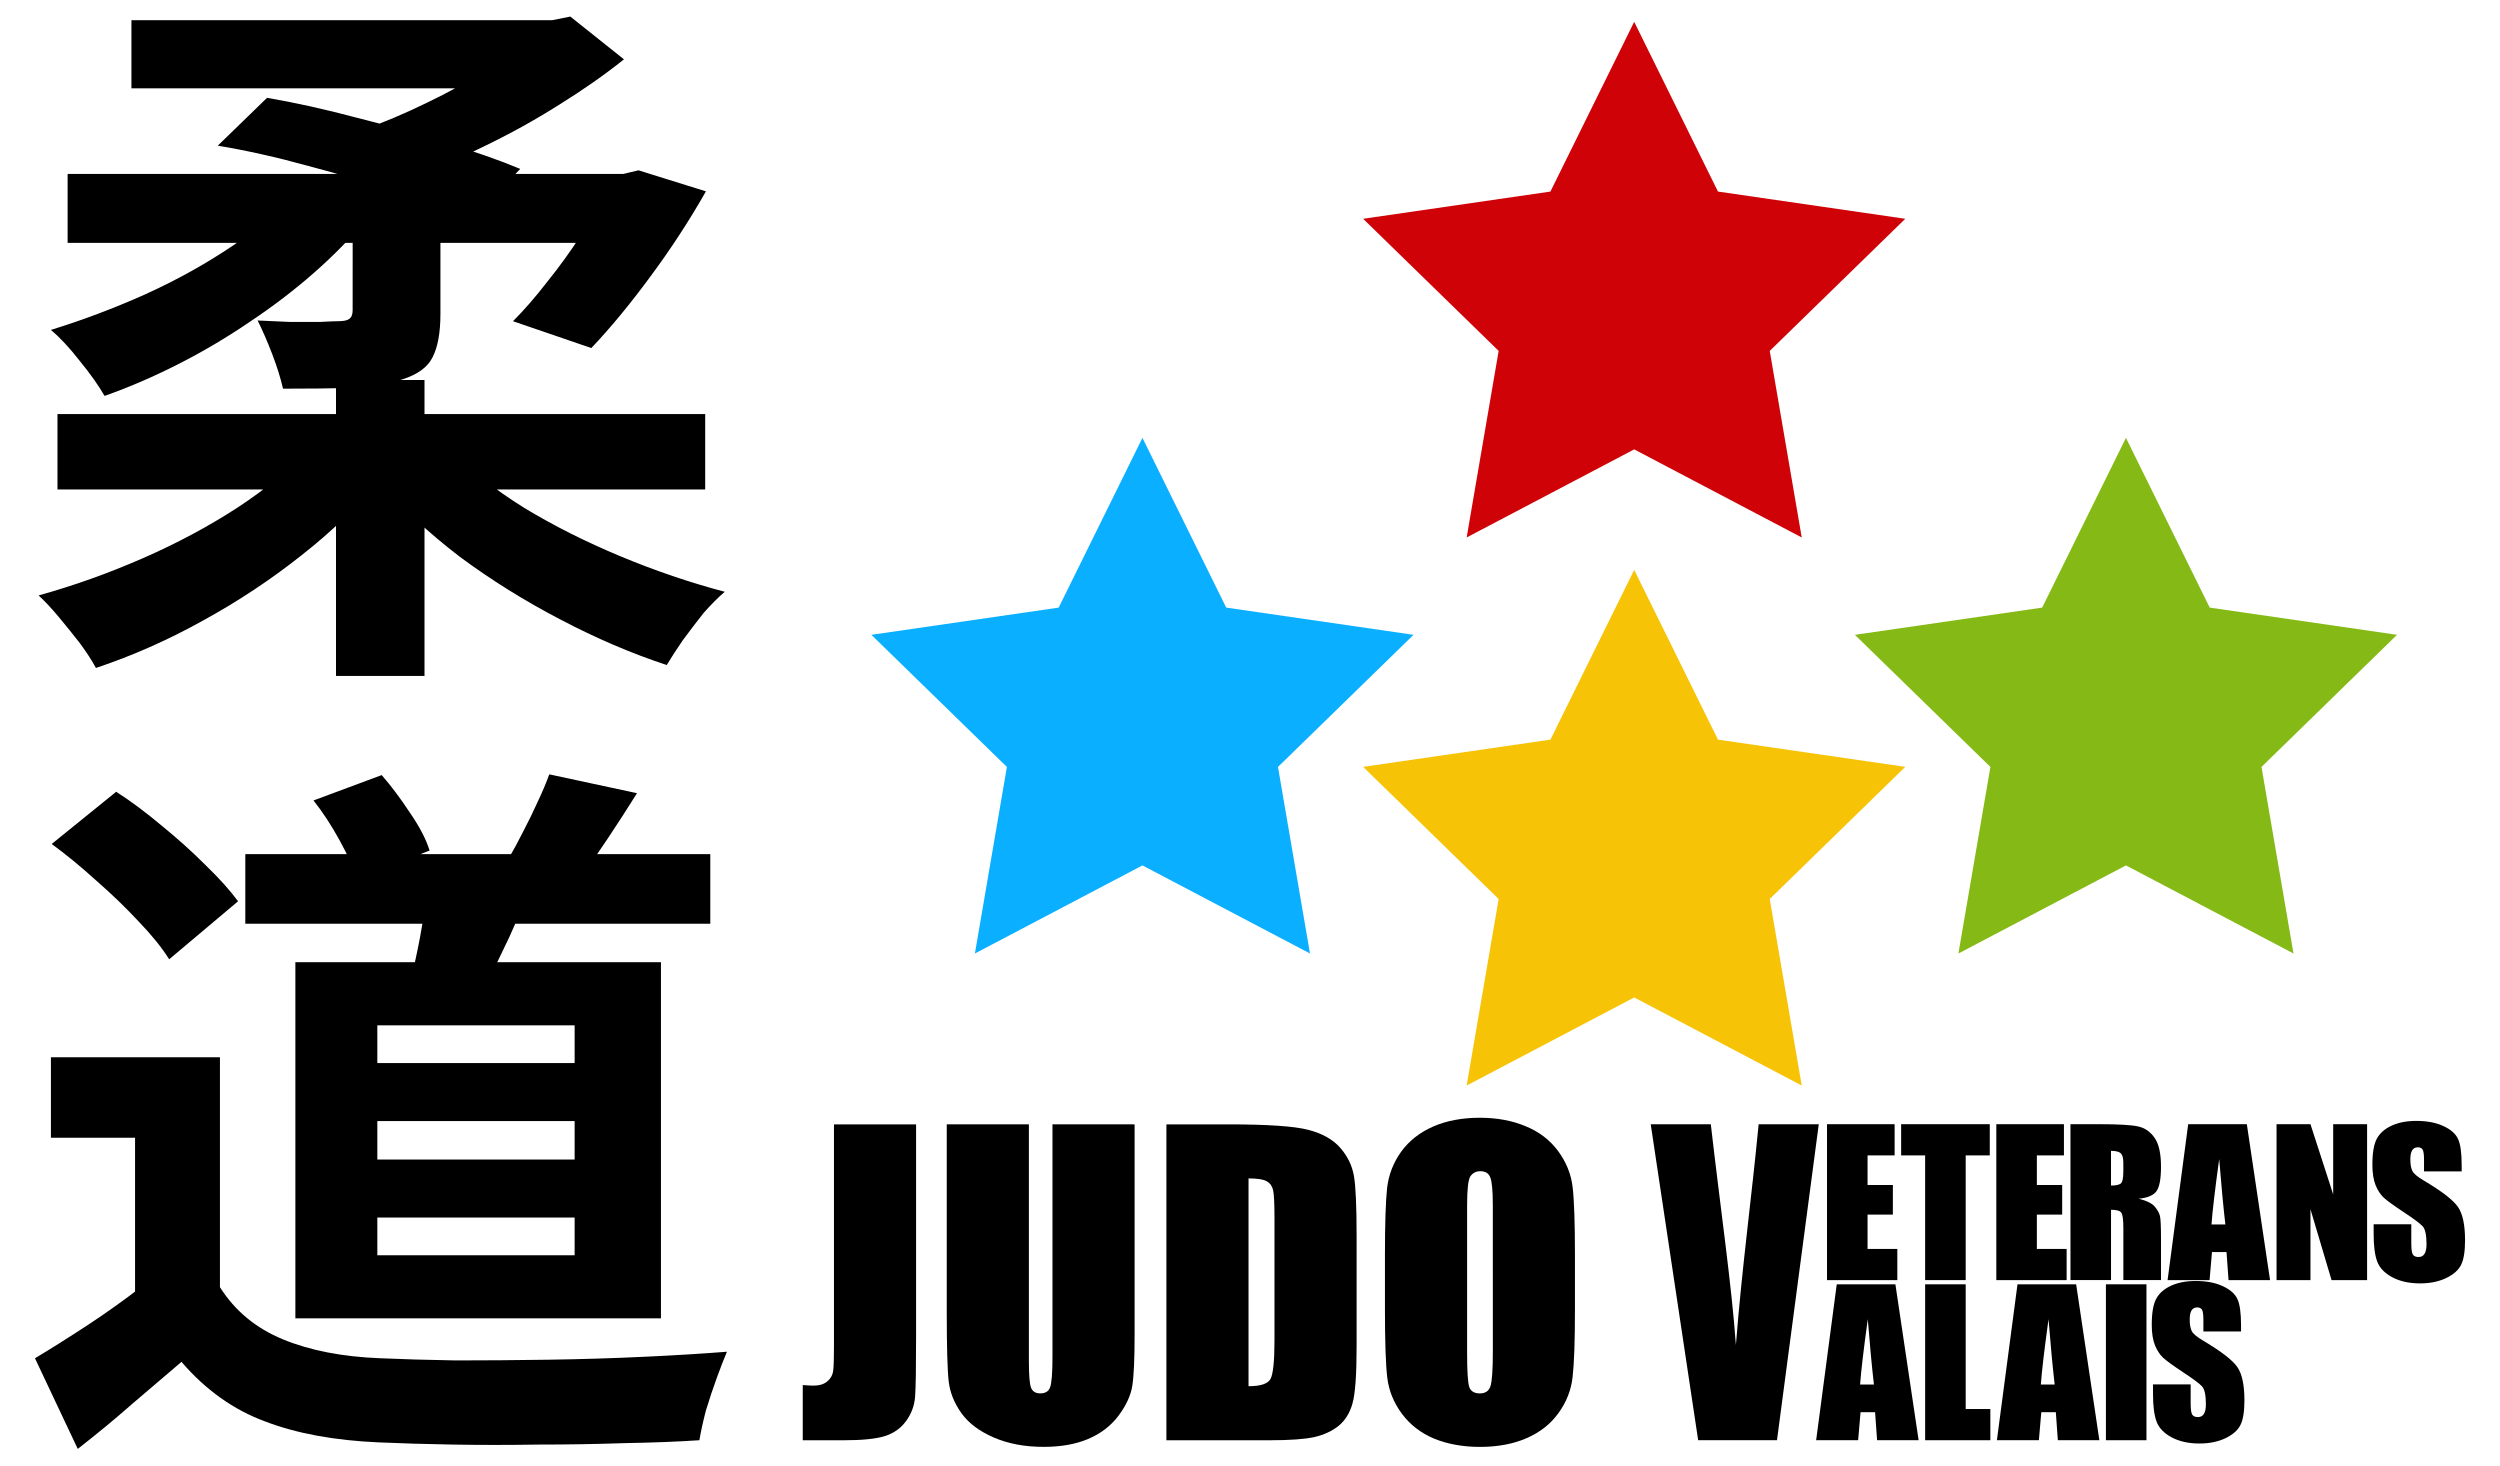 <?xml version="1.0" encoding="UTF-8" standalone="no"?>
<!-- Created with Inkscape (http://www.inkscape.org/) -->

<svg
   width="87mm"
   height="51mm"
   viewBox="0 0 87 51"
   version="1.1"
   id="svg42916"
   inkscape:version="1.2.2 (b0a8486541, 2022-12-01)"
   sodipodi:docname="logo officiel.svg"
   xmlns:inkscape="http://www.inkscape.org/namespaces/inkscape"
   xmlns:sodipodi="http://sodipodi.sourceforge.net/DTD/sodipodi-0.dtd"
   xmlns="http://www.w3.org/2000/svg"
   xmlns:svg="http://www.w3.org/2000/svg">
  <sodipodi:namedview
     id="namedview42918"
     pagecolor="#ffffff"
     bordercolor="#666666"
     borderopacity="1.0"
     inkscape:showpageshadow="2"
     inkscape:pageopacity="0.0"
     inkscape:pagecheckerboard="0"
     inkscape:deskcolor="#d1d1d1"
     inkscape:document-units="mm"
     showgrid="false"
     inkscape:zoom="1.8887822"
     inkscape:cx="98.47615"
     inkscape:cy="123.88935"
     inkscape:window-width="1920"
     inkscape:window-height="1011"
     inkscape:window-x="1920"
     inkscape:window-y="32"
     inkscape:window-maximized="1"
     inkscape:current-layer="layer1"
     showguides="true">
    <sodipodi:guide
       position="999999.98,21.981"
       orientation="-1,0"
       id="guide1322"
       inkscape:locked="false"
       inkscape:label=""
       inkscape:color="rgb(0,134,229)" />
  </sodipodi:namedview>
  <defs
     id="defs42913" />
  <g
     inkscape:label="Layer 1"
     inkscape:groupmode="layer"
     id="layer1">
    <path
       sodipodi:type="star"
       style="fill:#cf0207;fill-opacity:1;stroke:none;stroke-width:0.465;stroke-linecap:round;stroke-linejoin:round"
       id="path39772"
       inkscape:flatsided="false"
       sodipodi:sides="5"
       sodipodi:cx="73.384674"
       sodipodi:cy="90.111252"
       sodipodi:r1="53.328651"
       sodipodi:r2="26.664326"
       sodipodi:arg1="0.93851012"
       sodipodi:arg2="1.5668286"
       inkscape:rounded="0"
       inkscape:randomized="0"
       d="M 104.901,133.13 73.49,116.775 42.21,133.379 48.058,98.452 22.601,73.833 57.626,68.602 73.173,36.783 88.972,68.477 124.037,73.431 98.776,98.25 Z"
       inkscape:transform-center-x="-0.00054889112"
       inkscape:transform-center-y="48.237283"
       transform="matrix(0.186,7.3743535e-4,-7.3743535e-4,0.186,43.287,-6.136)" />
    <path
       sodipodi:type="star"
       style="fill:#85b916;fill-opacity:1;stroke:none;stroke-width:0.465;stroke-linecap:round;stroke-linejoin:round"
       id="path39774"
       inkscape:flatsided="false"
       sodipodi:sides="5"
       sodipodi:cx="73.384674"
       sodipodi:cy="90.111252"
       sodipodi:r1="53.328651"
       sodipodi:r2="26.664326"
       sodipodi:arg1="0.93851012"
       sodipodi:arg2="1.5668286"
       inkscape:rounded="0"
       inkscape:randomized="0"
       d="M 104.901,133.13 73.49,116.775 42.21,133.379 48.058,98.452 22.601,73.833 57.626,68.602 73.173,36.783 88.972,68.477 124.037,73.431 98.776,98.25 Z"
       inkscape:transform-center-x="-0.00054889112"
       inkscape:transform-center-y="48.237283"
       transform="matrix(0.186,7.3743535e-4,-7.3743535e-4,0.186,60.4,8.342)" />
    <path
       sodipodi:type="star"
       style="fill:#0aafff;fill-opacity:1;stroke:none;stroke-width:0.465;stroke-linecap:round;stroke-linejoin:round"
       id="path39776"
       inkscape:flatsided="false"
       sodipodi:sides="5"
       sodipodi:cx="73.384674"
       sodipodi:cy="90.111252"
       sodipodi:r1="53.328651"
       sodipodi:r2="26.664326"
       sodipodi:arg1="0.93851012"
       sodipodi:arg2="1.5668286"
       inkscape:rounded="0"
       inkscape:randomized="0"
       d="M 104.901,133.13 73.49,116.775 42.21,133.379 48.058,98.452 22.601,73.833 57.626,68.602 73.173,36.783 88.972,68.477 124.037,73.431 98.776,98.25 Z"
       inkscape:transform-center-x="-0.00054889112"
       inkscape:transform-center-y="48.237283"
       transform="matrix(0.186,7.3743535e-4,-7.3743535e-4,0.186,26.174,8.342)" />
    <path
       sodipodi:type="star"
       style="fill:#f6c306;fill-opacity:1;stroke:none;stroke-width:0.465;stroke-linecap:round;stroke-linejoin:round"
       id="path39778"
       inkscape:flatsided="false"
       sodipodi:sides="5"
       sodipodi:cx="73.384674"
       sodipodi:cy="90.111252"
       sodipodi:r1="53.328651"
       sodipodi:r2="26.664326"
       sodipodi:arg1="0.93851012"
       sodipodi:arg2="1.5668286"
       inkscape:rounded="0"
       inkscape:randomized="0"
       d="M 104.901,133.13 73.49,116.775 42.21,133.379 48.058,98.452 22.601,73.833 57.626,68.602 73.173,36.783 88.972,68.477 124.037,73.431 98.776,98.25 Z"
       inkscape:transform-center-x="-0.00054889112"
       inkscape:transform-center-y="48.237283"
       transform="matrix(0.186,7.3743535e-4,-7.3743535e-4,0.186,43.287,12.937)" />
    <g
       id="g1027">
      <g
         id="g1201"
         transform="translate(0.318,0.576)">
        <path
           d="m 31.562,38.552 v 7.346 q 0,1.65 -0.034,2.125 -0.034,0.468 -0.312,0.849 -0.272,0.38 -0.747,0.53 -0.468,0.143 -1.419,0.143 H 27.618 v -1.921 q 0.258,0.02 0.373,0.02 0.306,0 0.482,-0.149 0.177,-0.149 0.204,-0.367 0.027,-0.217 0.027,-0.842 v -7.733 z"
           style="font-size:24.784px;line-height:1.25;font-family:Impact;-inkscape-font-specification:Impact;stroke-width:0.348"
           id="path39782" />
        <path
           d="m 39.166,38.552 v 7.346 q 0,1.249 -0.081,1.758 -0.081,0.502 -0.482,1.039 -0.401,0.53 -1.059,0.808 -0.652,0.272 -1.541,0.272 -0.984,0 -1.738,-0.326 -0.754,-0.326 -1.127,-0.849 -0.373,-0.523 -0.441,-1.1 -0.068,-0.584 -0.068,-2.444 v -6.504 h 2.858 v 8.242 q 0,0.72 0.075,0.923 0.081,0.197 0.319,0.197 0.272,0 0.346,-0.217 0.081,-0.224 0.081,-1.046 v -8.1 z"
           style="font-size:24.784px;line-height:1.25;font-family:Impact;-inkscape-font-specification:Impact;stroke-width:0.348"
           id="path39784" />
        <path
           d="m 40.273,38.552 h 2.139 q 2.071,0 2.797,0.19 0.733,0.19 1.113,0.625 0.38,0.435 0.475,0.971 0.095,0.53 0.095,2.091 v 3.85 q 0,1.48 -0.143,1.982 -0.136,0.496 -0.482,0.781 -0.346,0.278 -0.855,0.394 -0.509,0.109 -1.534,0.109 h -3.605 z m 2.858,1.881 v 7.231 q 0.618,0 0.76,-0.244 0.143,-0.251 0.143,-1.351 v -4.271 q 0,-0.747 -0.048,-0.957 -0.048,-0.21 -0.217,-0.306 -0.17,-0.102 -0.638,-0.102 z"
           style="font-size:24.784px;line-height:1.25;font-family:Impact;-inkscape-font-specification:Impact;stroke-width:0.348"
           id="path39786" />
        <path
           d="m 54.49,44.989 q 0,1.657 -0.081,2.349 -0.075,0.686 -0.489,1.256 -0.407,0.57 -1.107,0.876 -0.699,0.306 -1.629,0.306 -0.883,0 -1.589,-0.285 -0.699,-0.292 -1.127,-0.869 -0.428,-0.577 -0.509,-1.256 -0.081,-0.679 -0.081,-2.376 v -1.881 q 0,-1.657 0.075,-2.342 0.081,-0.693 0.489,-1.263 0.414,-0.57 1.113,-0.876 0.699,-0.306 1.629,-0.306 0.883,0 1.582,0.292 0.706,0.285 1.134,0.862 0.428,0.577 0.509,1.256 0.081,0.679 0.081,2.376 z m -2.858,-3.612 q 0,-0.767 -0.088,-0.978 -0.081,-0.217 -0.346,-0.217 -0.224,0 -0.346,0.177 -0.115,0.17 -0.115,1.018 v 5.133 q 0,0.957 0.075,1.181 0.081,0.224 0.367,0.224 0.292,0 0.373,-0.258 0.081,-0.258 0.081,-1.229 z"
           style="font-size:24.784px;line-height:1.25;font-family:Impact;-inkscape-font-specification:Impact;stroke-width:0.348"
           id="path39788" />
        <path
           d="M 62.975,38.548 61.521,49.544 H 58.778 L 57.127,38.548 h 2.091 c 0.349,3.029 0.724,5.59 0.873,7.682 0.217,-2.747 0.536,-5.025 0.792,-7.682 z"
           style="font-size:25.825px;line-height:1.25;font-family:Impact;-inkscape-font-specification:Impact;stroke-width:0.348"
           id="path39792"
           sodipodi:nodetypes="cccccccc" />
        <path
           d="m 63.262,38.546 h 2.353 v 1.086 h -0.942 v 1.029 h 0.881 v 1.032 h -0.881 v 1.193 h 1.036 v 1.086 h -2.447 z"
           style="font-size:5.961px;line-height:1.25;font-family:Impact;-inkscape-font-specification:Impact;stroke-width:0.172"
           id="path872" />
        <path
           d="m 68.926,38.546 v 1.086 h -0.838 v 4.34 h -1.411 v -4.34 h -0.835 v -1.086 z"
           style="font-size:5.961px;line-height:1.25;font-family:Impact;-inkscape-font-specification:Impact;stroke-width:0.172"
           id="path874" />
        <path
           d="m 69.154,38.546 h 2.353 v 1.086 h -0.942 v 1.029 h 0.881 v 1.032 h -0.881 v 1.193 h 1.036 v 1.086 h -2.447 z"
           style="font-size:5.961px;line-height:1.25;font-family:Impact;-inkscape-font-specification:Impact;stroke-width:0.172"
           id="path876" />
        <path
           d="m 71.734,38.546 h 0.999 q 0.999,0 1.351,0.077 0.355,0.077 0.576,0.395 0.225,0.315 0.225,1.009 0,0.633 -0.158,0.851 -0.158,0.218 -0.62,0.261 0.419,0.104 0.563,0.278 0.144,0.174 0.178,0.322 0.037,0.144 0.037,0.801 v 1.431 h -1.31 v -1.803 q 0,-0.436 -0.07,-0.54 -0.067,-0.104 -0.359,-0.104 v 2.447 h -1.411 z m 1.411,0.928 v 1.207 q 0.238,0 0.332,-0.064 0.097,-0.067 0.097,-0.426 v -0.298 q 0,-0.258 -0.094,-0.339 -0.091,-0.08 -0.335,-0.08 z"
           style="font-size:5.961px;line-height:1.25;font-family:Impact;-inkscape-font-specification:Impact;stroke-width:0.172"
           id="path878" />
        <path
           d="m 77.872,38.546 0.808,5.426 h -1.445 l -0.07,-0.975 H 76.659 l -0.084,0.975 h -1.461 l 0.717,-5.426 z m -0.747,3.489 q -0.107,-0.922 -0.215,-2.276 -0.215,1.555 -0.268,2.276 z"
           style="font-size:5.961px;line-height:1.25;font-family:Impact;-inkscape-font-specification:Impact;stroke-width:0.172"
           id="path880" />
        <path
           d="m 82.057,38.546 v 5.426 h -1.237 l -0.734,-2.467 v 2.467 h -1.18 v -5.426 h 1.18 l 0.791,2.443 v -2.443 z"
           style="font-size:5.961px;line-height:1.25;font-family:Impact;-inkscape-font-specification:Impact;stroke-width:0.172"
           id="path882" />
        <path
           d="m 85.348,40.188 h -1.31 v -0.402 q 0,-0.282 -0.05,-0.359 -0.05,-0.077 -0.168,-0.077 -0.127,0 -0.194,0.104 -0.064,0.104 -0.064,0.315 0,0.271 0.074,0.409 0.07,0.137 0.399,0.332 0.942,0.56 1.186,0.918 0.245,0.359 0.245,1.156 0,0.58 -0.137,0.855 -0.134,0.275 -0.523,0.463 -0.389,0.184 -0.905,0.184 -0.566,0 -0.969,-0.214 Q 82.533,43.657 82.409,43.325 82.285,42.994 82.285,42.384 v -0.355 h 1.31 v 0.66 q 0,0.305 0.054,0.392 0.057,0.087 0.198,0.087 0.141,0 0.208,-0.111 0.07,-0.111 0.07,-0.328 0,-0.479 -0.131,-0.627 -0.134,-0.147 -0.66,-0.493 -0.526,-0.349 -0.697,-0.506 -0.171,-0.158 -0.285,-0.436 -0.111,-0.278 -0.111,-0.711 0,-0.623 0.158,-0.912 0.161,-0.288 0.516,-0.449 0.355,-0.164 0.858,-0.164 0.55,0 0.935,0.178 0.389,0.178 0.513,0.449 0.127,0.268 0.127,0.915 z"
           style="font-size:5.961px;line-height:1.25;font-family:Impact;-inkscape-font-specification:Impact;stroke-width:0.172"
           id="path884" />
        <path
           d="m 65.642,44.118 0.808,5.426 h -1.445 l -0.07,-0.975 H 64.429 l -0.084,0.975 h -1.461 l 0.717,-5.426 z m -0.747,3.489 q -0.107,-0.922 -0.214,-2.276 -0.215,1.555 -0.268,2.276 z"
           style="font-size:5.961px;line-height:1.25;font-family:Impact;-inkscape-font-specification:Impact;stroke-width:0.172"
           id="path887" />
        <path
           d="m 68.088,44.118 v 4.34 h 0.858 v 1.086 h -2.269 v -5.426 z"
           style="font-size:5.961px;line-height:1.25;font-family:Impact;-inkscape-font-specification:Impact;stroke-width:0.172"
           id="path889" />
        <path
           d="m 71.932,44.118 0.808,5.426 h -1.445 l -0.07,-0.975 H 70.719 l -0.084,0.975 h -1.461 l 0.717,-5.426 z m -0.747,3.489 q -0.107,-0.922 -0.214,-2.276 -0.215,1.555 -0.268,2.276 z"
           style="font-size:5.961px;line-height:1.25;font-family:Impact;-inkscape-font-specification:Impact;stroke-width:0.172"
           id="path891" />
        <path
           d="m 74.379,44.118 v 5.426 h -1.411 v -5.426 z"
           style="font-size:5.961px;line-height:1.25;font-family:Impact;-inkscape-font-specification:Impact;stroke-width:0.172"
           id="path893" />
        <path
           d="m 77.67,45.76 h -1.31 v -0.402 q 0,-0.282 -0.05,-0.359 -0.05,-0.077 -0.168,-0.077 -0.127,0 -0.194,0.104 -0.064,0.104 -0.064,0.315 0,0.271 0.074,0.409 0.07,0.137 0.399,0.332 0.942,0.56 1.186,0.918 0.245,0.359 0.245,1.156 0,0.58 -0.137,0.855 -0.134,0.275 -0.523,0.463 -0.389,0.184 -0.905,0.184 -0.566,0 -0.969,-0.215 -0.399,-0.214 -0.523,-0.546 -0.124,-0.332 -0.124,-0.942 v -0.355 h 1.31 v 0.66 q 0,0.305 0.054,0.392 0.057,0.087 0.198,0.087 0.141,0 0.208,-0.111 0.07,-0.111 0.07,-0.328 0,-0.479 -0.131,-0.627 -0.134,-0.147 -0.66,-0.493 -0.526,-0.349 -0.697,-0.506 -0.171,-0.158 -0.285,-0.436 -0.111,-0.278 -0.111,-0.711 0,-0.623 0.158,-0.912 0.161,-0.288 0.516,-0.449 0.355,-0.164 0.858,-0.164 0.55,0 0.935,0.178 0.389,0.178 0.513,0.449 0.127,0.268 0.127,0.915 z"
           style="font-size:5.961px;line-height:1.25;font-family:Impact;-inkscape-font-specification:Impact;stroke-width:0.172"
           id="path895" />
      </g>
    </g>
    <g
       aria-label="柔"
       id="text39812"
       style="font-size:25.242px;line-height:1.25;stroke-width:0.631"
       transform="translate(1.217,0.576)">
      <path
         d="M 0.783,13.833 H 23.324 v 2.625 H 0.783 Z M 3.357,0.126 H 18.503 V 2.499 H 3.357 Z M 1.136,5.478 H 21.077 V 7.876 H 1.136 Z m 9.34,7.169 h 3.08 v 10.299 h -3.08 z m -0.909,2.348 2.449,1.085 q -1.136,1.414 -2.751,2.676 -1.59,1.262 -3.433,2.272 -1.817,1.01 -3.711,1.641 -0.202,-0.379 -0.555,-0.858 -0.353,-0.454 -0.732,-0.909 -0.379,-0.454 -0.707,-0.757 1.817,-0.505 3.61,-1.287 1.792,-0.783 3.307,-1.767 1.54,-1.01 2.524,-2.095 z m 4.897,0.076 q 1.01,1.06 2.549,2.019 1.54,0.934 3.357,1.691 1.817,0.757 3.635,1.237 -0.328,0.278 -0.732,0.732 -0.379,0.48 -0.732,0.959 -0.328,0.48 -0.555,0.858 -1.843,-0.606 -3.711,-1.59 -1.843,-0.959 -3.483,-2.171 -1.616,-1.237 -2.802,-2.6 z M 11.056,6.841 h 3.054 v 3.509 q 0,0.984 -0.278,1.515 -0.252,0.505 -1.035,0.757 -0.757,0.252 -1.792,0.303 -1.035,0.025 -2.373,0.025 -0.126,-0.555 -0.379,-1.212 -0.252,-0.656 -0.505,-1.161 0.53,0.025 1.111,0.05 0.606,0 1.06,0 0.48,-0.025 0.631,-0.025 0.278,0 0.379,-0.076 0.126,-0.076 0.126,-0.303 z m 8.885,-1.363 h 0.53 L 21.002,5.351 23.349,6.083 Q 22.491,7.598 21.406,9.062 20.345,10.501 19.361,11.536 l -2.726,-0.934 q 0.581,-0.581 1.186,-1.363 0.631,-0.783 1.186,-1.641 0.555,-0.883 0.934,-1.666 z m -10.728,0.505 2.373,1.01 q -0.808,0.984 -1.868,1.918 -1.035,0.909 -2.247,1.716 -1.186,0.808 -2.474,1.464 -1.287,0.656 -2.575,1.111 -0.303,-0.53 -0.858,-1.212 -0.53,-0.682 -1.01,-1.085 1.641,-0.505 3.282,-1.237 1.666,-0.757 3.08,-1.716 1.414,-0.959 2.297,-1.969 z m -2.852,-1.489 1.716,-1.666 q 1.464,0.252 3.08,0.682 1.616,0.404 3.13,0.883 1.515,0.454 2.6,0.909 l -1.716,1.817 Q 14.136,6.639 12.646,6.134 11.157,5.629 9.516,5.2 7.876,4.746 6.361,4.493 Z M 17.241,0.126 h 0.757 L 18.629,-2.822876e-5 20.497,1.489 q -1.01,0.808 -2.272,1.59 -1.237,0.783 -2.6,1.439 -1.338,0.656 -2.777,1.161 -0.252,-0.379 -0.707,-0.883 -0.454,-0.53 -0.783,-0.833 1.136,-0.404 2.272,-0.959 1.161,-0.555 2.095,-1.161 0.959,-0.631 1.515,-1.186 z"
         style="font-weight:bold;font-family:'Noto Sans JP';-inkscape-font-specification:'Noto Sans JP Bold'"
         id="path1179" />
    </g>
    <g
       aria-label="道"
       id="text39816"
       style="font-weight:bold;font-size:25.242px;line-height:1.25;font-family:'Noto Sans JP';-inkscape-font-specification:'Noto Sans JP Bold';stroke-width:0.631"
       transform="translate(1.217,0.576)">
      <path
         d="M 7.32,29.148 H 23.501 v 2.423 H 7.32 Z m 6.311,1.186 3.483,0.202 q -0.353,1.01 -0.833,1.969 -0.454,0.959 -0.808,1.666 l -2.449,-0.429 q 0.202,-0.783 0.379,-1.716 0.177,-0.959 0.227,-1.691 z m 4.266,-3.963 3.054,0.656 q -0.505,0.808 -1.01,1.565 -0.505,0.757 -0.909,1.313 l -2.549,-0.606 q 0.252,-0.429 0.505,-0.934 0.278,-0.53 0.505,-1.035 0.252,-0.53 0.404,-0.959 z m -8.204,0.909 2.373,-0.883 q 0.505,0.581 0.984,1.313 0.505,0.732 0.682,1.313 l -2.524,0.984 q -0.177,-0.555 -0.606,-1.338 -0.429,-0.783 -0.909,-1.388 z m -3.256,8.936 v 9.314 H 3.483 V 39.018 H 0.555 v -2.802 z m 0,8.002 q 0.783,1.237 2.196,1.817 1.414,0.581 3.382,0.656 1.111,0.05 2.625,0.076 1.54,0 3.231,-0.025 1.691,-0.025 3.307,-0.101 1.641,-0.076 2.903,-0.177 -0.151,0.353 -0.353,0.909 -0.202,0.555 -0.379,1.136 -0.151,0.581 -0.227,1.035 -1.136,0.076 -2.6,0.101 -1.464,0.05 -3.004,0.05 -1.54,0.025 -2.979,0 -1.439,-0.025 -2.575,-0.076 -2.322,-0.101 -3.963,-0.732 -1.641,-0.606 -2.903,-2.07 -0.833,0.707 -1.716,1.464 -0.858,0.757 -1.893,1.565 L 4.5514107e-6,46.692 Q 0.883,46.162 1.843,45.531 2.802,44.9 3.685,44.218 Z M 0.581,28.795 2.827,26.977 q 0.783,0.505 1.59,1.186 0.808,0.656 1.515,1.363 0.707,0.682 1.136,1.262 l -2.398,2.019 q -0.379,-0.606 -1.06,-1.313 -0.656,-0.707 -1.464,-1.414 -0.808,-0.732 -1.565,-1.287 z M 11.914,38.437 v 1.338 h 6.866 v -1.338 z m 0,3.357 v 1.313 h 6.866 v -1.313 z m 0,-6.689 v 1.313 h 6.866 v -1.313 z M 9.062,32.909 H 21.784 V 45.303 H 9.062 Z"
         id="path1176" />
    </g>
  </g>
</svg>
